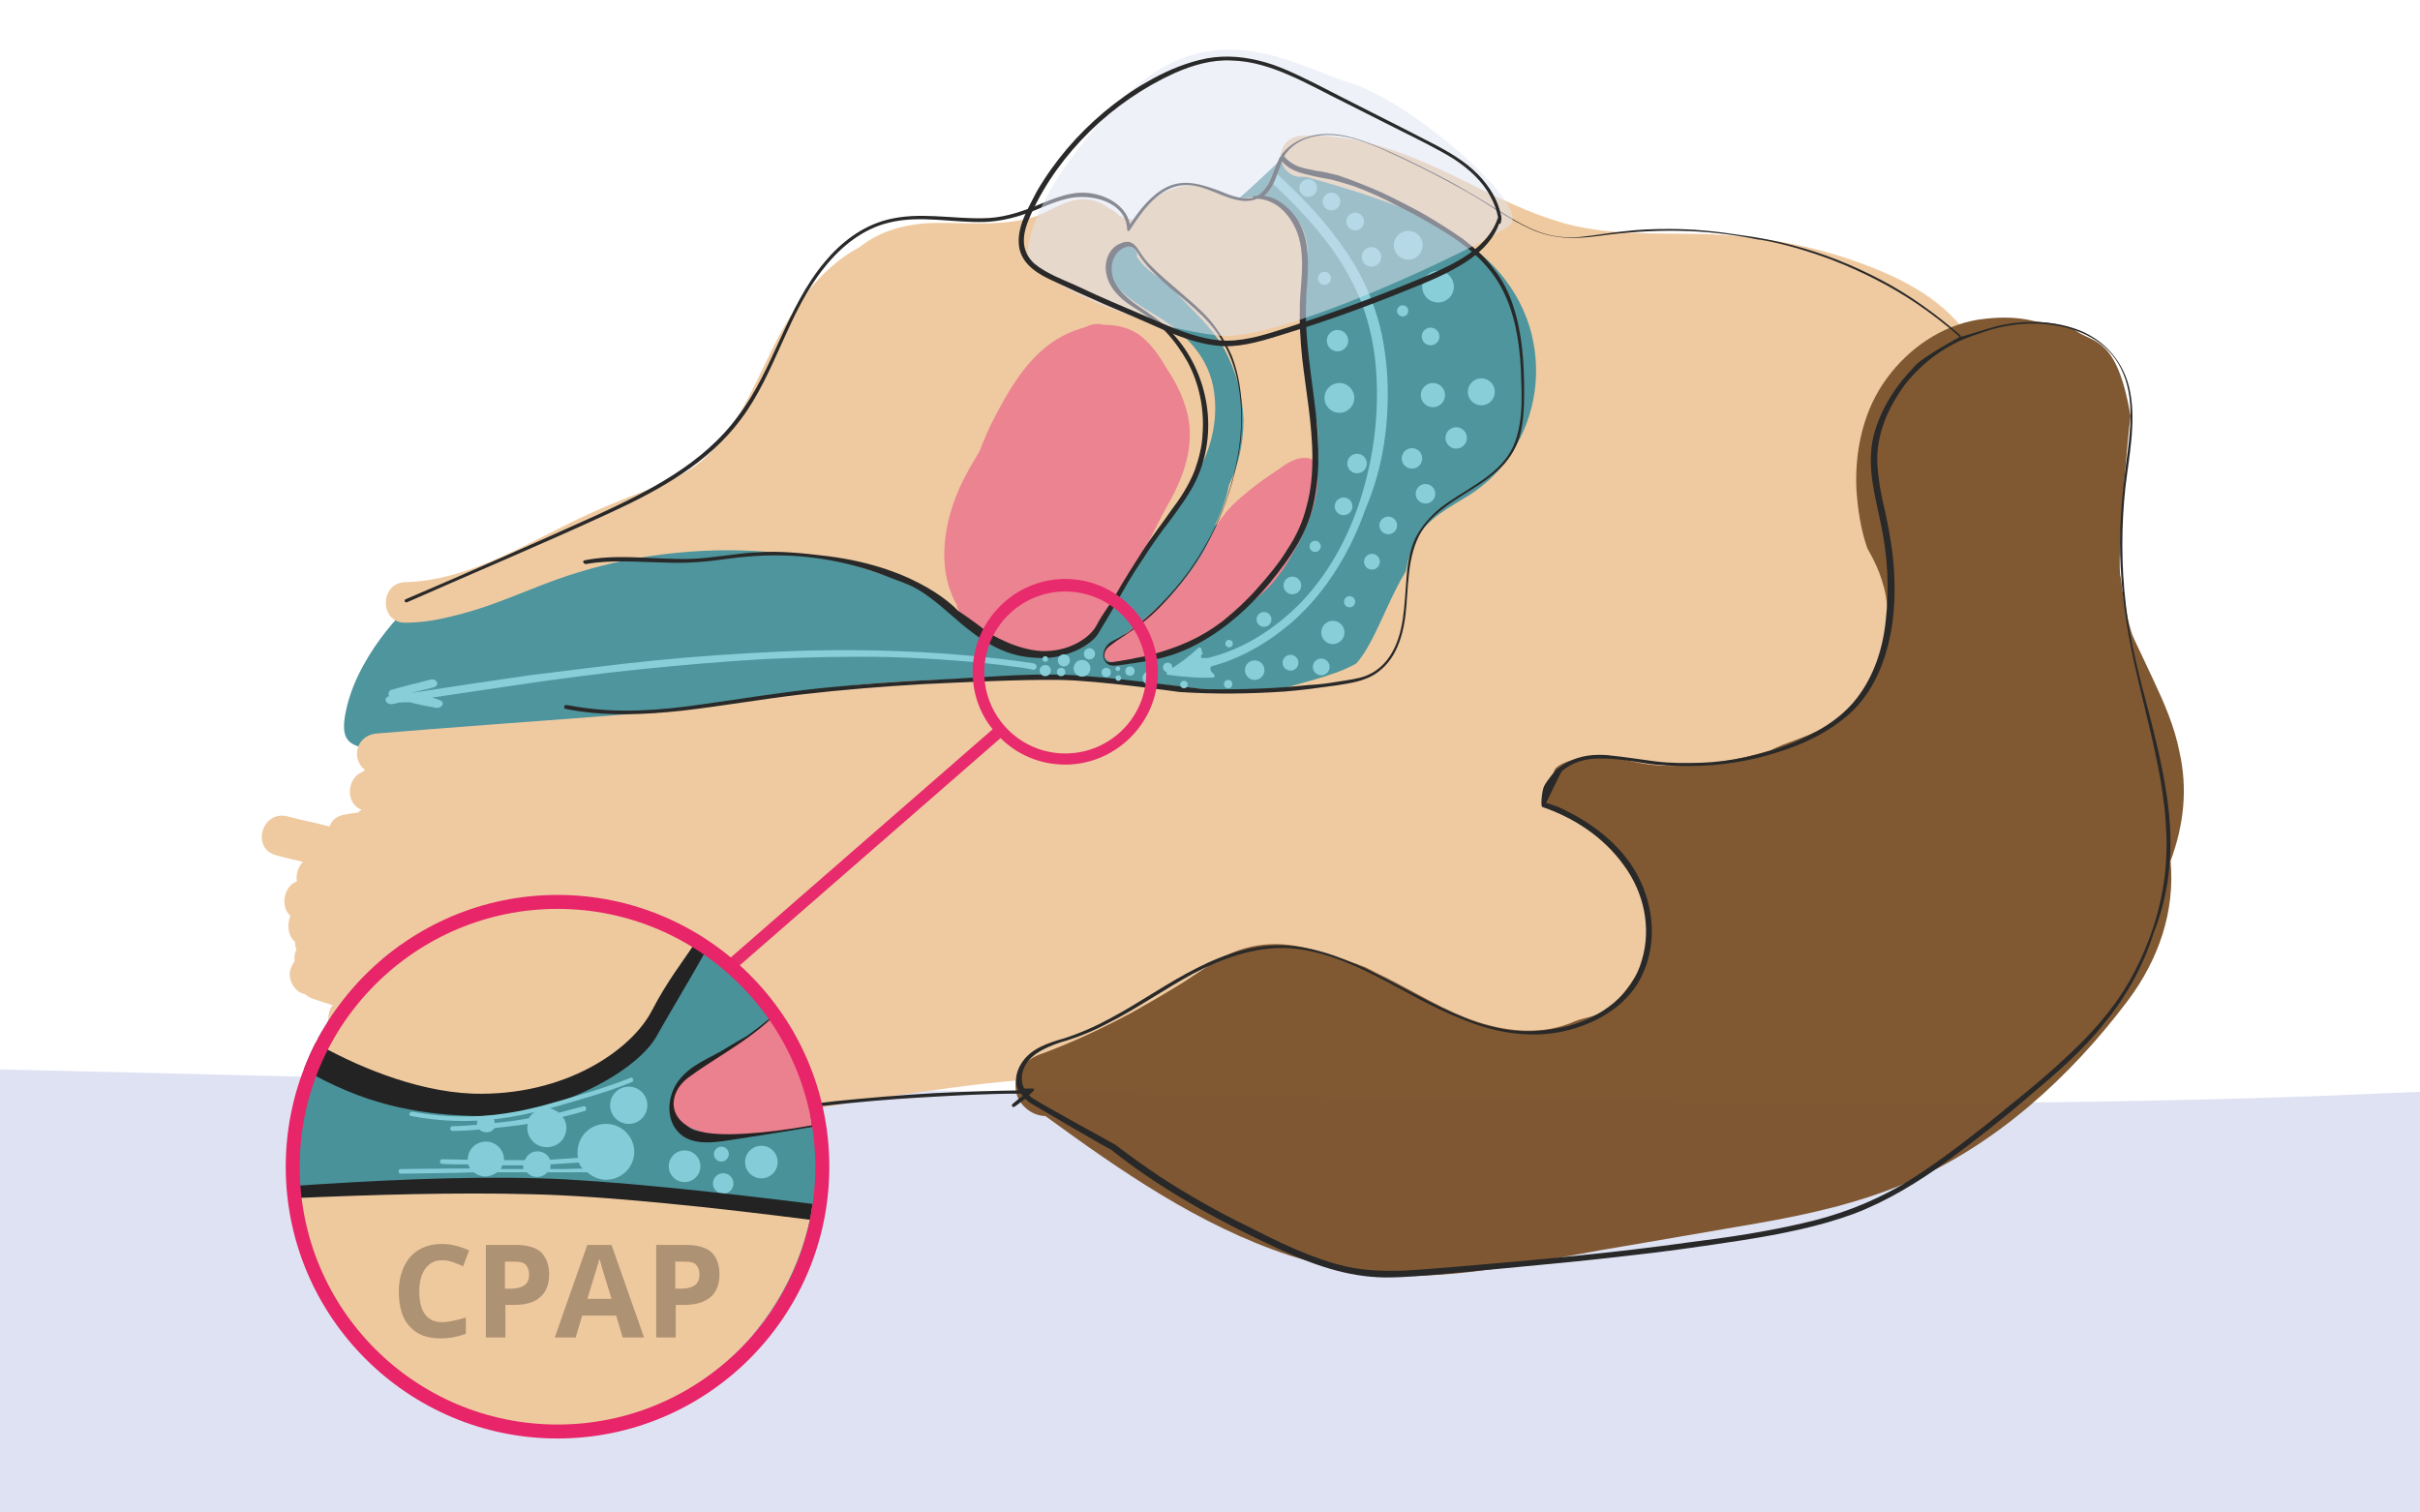 <?xml version="1.0" encoding="utf-8"?>
<!-- Generator: Adobe Illustrator 27.0.1, SVG Export Plug-In . SVG Version: 6.00 Build 0)  -->
<svg version="1.1" id="Ebene_1" xmlns="http://www.w3.org/2000/svg" xmlns:xlink="http://www.w3.org/1999/xlink" x="0px" y="0px"
	 viewBox="0 0 520 325" style="enable-background:new 0 0 520 325;" xml:space="preserve">
<style type="text/css">
	.st0{fill:#DEE2F3;}
	.st1{opacity:0.97;}
	.st2{fill:#4A929A;}
	.st3{fill:#EFC99E;}
	.st4{fill:#EB808E;}
	.st5{fill:#7C542D;}
	.st6{fill:#232323;}
	.st7{fill:#84CDD8;}
	.st8{opacity:0.53;fill:#DEE2F3;enable-background:new    ;}
	.st9{fill:#E72568;}
	.st10{opacity:0.28;}
	.st11{fill:#030304;}
</style>
<path class="st0" d="M520,234.6c-6.2,0.3-12.6,0.5-18.8,0.8c-24.5,0.9-48.9,1.4-73.5,1.6c-48.9,0.3-97.8-0.6-146.6-1.3
	c-49.2-0.8-98.4-1.6-147.6-2.7c-44.5-1-89.2-2.2-133.7-3.2c-4.5,1.8-8.3,4.2-11.4,7c-0.8,0.5-1.4,1-2.1,1.6v103.4H520V234.6
	L520,234.6z"/>
<g class="st1">
	<path class="st2" d="M322.6,49.4c0,0-36.1-26.4-44.4-18c-8.3,8.2-14.9,13.8-14.9,13.8c-31.7,4.4-30.6,12.2-49.6,31
		c-3.1,3.1-8.6,6.8-15.5,10.5v73.7c60.4-5.3,128.3-15.5,145.3-31.6C374.3,100,322.6,49.4,322.6,49.4z"/>
	<path class="st2" d="M213.8,74.8c-19,18.8-122.3,53.9-123.7,53.9c-1.3,0-12.5,10.8-15.5,22.9c-3,12.2,3.8,8,22.6,11.4
		c10,1.8,70.8-0.1,129.8-6.8V60.4C223.4,64.2,219.5,69.1,213.8,74.8z"/>
	<path class="st3" d="M246,118.5c1.8-2.9,4-6.1,5.8-9.1c1.2-1.4,2.3-3,3.5-4.5c4.2-6,6.6-13.2,5.6-20.5c-1-7.7-6.1-12.6-12.3-16.5
		c-3.1-1.9-6.6-3.8-9-6.8c-0.1-0.3-0.3-0.4-0.5-0.6c-0.1-0.3-0.4-0.5-0.4-0.8v-0.1c-0.6-1.4-1-3.1-0.4-4.5c0.3,0,0.5,0.1,0.6,0.1
		c0.5-0.9,1.3-1.6,2.2-2.1c1.3-0.6,3.4,0.1,3.2,1.8c0,0.1,0,0.1,0,0.3c1.2,1.9,3.1,3.4,5.2,4.8c0.6,0.6,1.3,1.2,2.1,1.7
		c3.9,4.4,8.4,8,11.4,13.2c2.6,4.7,4,10,4.2,15.3c0,4.9-1,9.6-3.1,14c-0.6,3.4-2.3,7.3-3,8.6v0.1c1.2-0.4,2.2-0.8,3.4-1.3
		c3.5-1.3,7-2.9,10.5-4.4c2.2-1,5.1-2.2,7.4-3.8c0.3-1.7,0.4-3.2,0.9-4.9c0-3.1,0-6.4-0.6-9.1c-0.9-4.2-2.2-8.2-2.2-12.5
		c-0.1-1.6-0.3-3.1-0.1-4.7c-0.3-0.8-0.3-1.7-0.3-2.7c0.1-4.9,0.8-9.7,0.9-14.5c0.1-4-1.4-8.4-5.2-10.1c-1.6-1.4-3.6-2.2-5.8-2.5
		c-1.6-0.1-3.1,0.3-4.7,0c-1.4-0.3-2.9-1.2-4.3-1.7c-6.6-2.6-13.8,0.8-17.3,6.8c-0.4-0.3-0.9-0.5-1.4-0.5c-0.3,0-0.5-0.1-0.8-0.1
		c-0.3-0.3-0.6-0.5-1-0.6c-0.6-0.6-1.4-1.2-2.3-1.6c-1.6-1.3-3.5-1.9-5.5-1.9c-3.9,0.1-7,2.6-10.5,3.8c-7,2.1-14.2,1.2-21.3,1.3
		c-6,0.1-11.7,1.6-16.2,5.2c-7.3,3.9-12.6,10.6-16.6,17.8c-5.1,9.1-8.4,19.6-16.1,27c-3.9,3.8-8.8,5.8-13.8,7.7
		c-5.5,2.1-10.8,4.3-16,6.9c-11.2,5.5-22.3,12.2-35.1,12.6c-5.6,0.1-5.6,8.8,0,8.7c3.2,0,6.4-0.5,9.3-1.2c3.4-0.8,6.8-1.8,10-3
		c6-2.2,11.8-4.8,17.8-6.6c13.5-4.2,29.2-5.7,43-4.2c6.5,0.8,10.4,0.5,16.6,2.7c6,2.1,11.6,3.6,17,6.9c5.7,3.4,11.3,10.3,17.8,11.6
		c1.6,0.3,6.8,0.6,8.2,0.5c3-0.4,6.8-2.1,8.8-4.5C236.8,133.3,244.2,121.2,246,118.5z"/>
	<path class="st3" d="M422.8,71.9c-6-8.3-15.3-12.7-24.8-16c-10.1-3.5-21-5.3-31.7-5.6c-10.8-0.3-21.6,0.5-32.1-2.9
		c-8.6-2.7-16.4-7.1-24.5-10.9c-9.5-4.4-19.6-7.9-30.1-7.3c-2.3,0.1-4.4,1.8-4.4,4.4c0,2.2,1.9,4.5,4.4,4.4c0.3,0,0.5,0,0.9,0
		c0.1,0,0.3,0.1,0.5,0.1c18.2,5.2,41.4,11.8,47.7,32.2c2.7,9.1,1.4,18.8-3.8,26.9c-2.3,3.8-5.6,6.9-9.2,9.2
		c-4.3,2.7-8.8,4.8-11.4,9.5c-1.2,2.2-1.8,4.4-2.2,6.8c-2.9,4.8-4.9,10.1-7.3,14.7c-1,1.9-2.1,3.8-3.4,5.2c-2.9,1.6-6.1,2.6-9.2,3.5
		c-2.2,0.6-4.5,1.3-6.8,1.9c-3.4,0.3-6.9,0.5-10.3,0.6c-4.3-0.3-8.4-0.6-12.7-1.2c-13.9-1.7-27.7-1.8-41.7-1.6
		c-14,0.3-27.9,1-41.7,3.4c-13.6,2.3-27.1,3.8-40.9,4.8c-15.7,1.2-31.3,2.3-47,3.6c-2.3,0.1-4.4,1.8-4.4,4.4c0,1.3,0.6,2.6,1.7,3.4
		c-0.1,0.1-0.3,0.3-0.4,0.4c-3.4,1.2-4,6.8-0.3,8.2c-0.3,0.1-0.5,0.4-0.8,0.6c-1,0.1-2.2,0.3-3.2,0.5c-1.6,0.4-2.5,1.3-2.9,2.5
		c-3-0.8-6.1-1.4-9.1-2.2c-5.5-1.3-7.8,7-2.3,8.4c1.9,0.5,3.8,1,5.7,1.4c-1,1-1.6,2.7-1.3,4.2c-2.9,1-3.6,5.5-1.4,7.4
		c-0.8,1.9-0.5,4.4,1,5.6c0,0.5,0,1,0.3,1.6c-0.4,0.8-0.5,1.7-0.4,2.6c-0.4,0.4-0.6,1-0.9,1.7c-0.6,2.2,0.8,4.8,3,5.3c0,0,0,0,0.1,0
		c0.5,0.4,1,0.8,1.7,1c1.4,0.5,2.9,1,4.3,1.4c-0.4,0.4-0.6,0.9-0.8,1.6c-0.5,1.8,0.3,3.8,1.8,4.8c-0.1,1.2,0.4,2.5,1.2,3.4
		c-0.8,2.1,0,4.7,2.9,5.6c0.3,0.1,0.6,0.3,0.9,0.3c-0.1,1.8,0.8,3.6,3.1,4.3c1.8,0.5,3.6,1,5.5,1.6c0.9,0.6,1.8,1.3,2.7,1.9
		c0,1.8,1,3.5,3.1,4.2c1.3,0.4,2.7,0.6,4.2,0.8c-0.6,1.6-0.4,3.4,0.5,4.7c-2.1,2.9,0.3,8.2,4.5,6.9c33.4-10.1,67.5-17.7,102.2-22.2
		c5.7-0.8,11.4-1.4,17.1-1.9c0.6,0.3,1.3,0.4,1.9,0.5c3.2,0.4,6.9-0.9,10.3-1.7h0.1c0.5,0,1-0.1,1.4-0.4c15.1-2.7,30.5-2.1,45.7-1.2
		c28.4,1.7,58.8,4.3,84.8-9.9c23.2-12.6,38.2-36.2,50.8-58.7c1.8-3.4,3.5-6.9,3.8-10.8c0.1-3.8-1.2-7.4-2.2-11
		c-2.3-7.5-4.7-15.1-7-22.7c-1.9-6.2-4.2-12.7-4.2-19.5c0-6.1,2.5-11,7.4-14.5c2.6-1.8,5.5-3.2,8.2-4.8
		C423.2,76.8,424.3,73.7,422.8,71.9z"/>
	<path class="st4" d="M255.1,88.7c-0.8-3.2-2.3-6.4-4.2-9.2c-1.8-3-3.8-6.2-6.8-8c-2.2-1.3-4.5-1.7-6.9-1.7c-1.3-0.4-2.9-0.1-4,0.5
		c-2.9,0.8-5.7,2.1-8,3.9c-5.2,4-8.6,9.9-11.6,15.7c-1.2,2.2-2.2,4.7-3.1,7c-0.9,1.6-1.9,3.1-2.7,4.7c-4.7,8.4-7.1,19.9-2.2,28.4
		c0,1.6,3.5,6,6.1,7.8c5.2,3.4,19,4.7,23.4-1.3c1.9-2.6,8-13.6,9.7-16.4c3.1-5.5,3.8-7.5,6.9-13C254.8,101.3,256.7,95,255.1,88.7z"
		/>
	<path class="st4" d="M283,100.6c-0.1-0.9-0.6-1.9-1.6-2.1c-2.7-0.5-4.7,0.9-6.9,2.5c-2.1,1.4-4.3,2.9-6.2,4.5
		c-2.1,1.7-4.2,3.5-5.8,5.8c-1.6,2.1-2.5,4.7-3.8,7c-1.9,3.5-4.8,7-7.5,10.1c-4.2,3.5-6.2,5.6-10.6,8.6c-0.6,0.4-2.1,1.4-2.1,1.4
		c-0.1,0.1-0.3,0.3-0.4,0.4c-1.2,0.9-1.4,2.9,0.8,3.5c2.2,0.6,10.4-0.4,15.5-2.7c5.2-2.5,9.7-6.1,14.2-9.9c2.2-1.8,4.4-3.6,6.1-6
		c1.7-2.1,2.9-4.5,4.3-6.9C281.5,111.8,283.7,106.3,283,100.6z"/>
	<g>
		<path class="st5" d="M468.3,161.5c-1-5.2-3.2-10.3-5.5-15.2c-1-2.2-2.1-4.4-3.1-6.6c-0.5-1-0.9-1.9-1.4-3
			c-0.3-0.6-1.8-5.5-2.6-12.6c-1-2.6,1.6-31.4,2.1-34.7c-2.9-17.1-7.9-15.6-11.7-18.3c-2.2-1.6-8.6-1.9-9-2.1c-4-1-8-0.9-12.1-0.3
			c-7.8,1.3-14.8,6.1-19.5,12.5c-5.1,6.8-7,15.7-6.6,24c0.3,4.3,0.9,8.4,2.3,12.5c0.5,1.3,8.6,12.6,1.6,26.4
			c-7,13.8-15.5,13.6-22.3,17.1c-5.1,1.6-10.3,2.6-15.1,3c-8.7,0.8-11.6,0.3-19.7-1.8c-1.9-0.5-11.2,0.8-11.8,3.4
			c-0.8,3.6-2.7,6.6-2.1,7.3c3.5,1.2,10.5,5.5,13,7.1c2.3,1.7,14.7,15.8,7.9,27.5c-6.8,11.8-10.4,10.1-14.4,11.8
			c-6.6,2.9-14,2.3-20.8,0.1c-7-2.3-13.4-6.4-20-9.7c-1.4-0.6-2.7-1.4-4.2-2.1c-3.1-1.2-6.4-2.2-9.5-3.2c-7.4-2.5-14.7-2.5-21.6,1.4
			c-3.2,1.8-6.4,4.2-9.6,6.1c-3.1,1.9-6.4,3.8-9.6,5.6c-6.6,3.5-13,6.5-19.9,9c-3.2,1.3-5.6,4.4-4.7,8.2c0.6,2.6,3.4,4.9,6.2,4.9
			c16.2,11.8,33,23.5,52.3,29.9c9.9,3.2,20.5,4.8,30.9,4.3c12.1-0.6,23.9-3.2,35.8-5.3c11.3-1.9,22.6-3.9,33.8-5.8
			c10.9-1.9,21.8-4.3,32.2-8.7c19.1-8,35.4-22.9,47.7-39.3c6.5-8.7,10.1-19,9.1-29.9C469.3,177.2,470.1,169.4,468.3,161.5z"/>
		<path class="st6" d="M466.3,177.7c-0.5-8-2.3-15.8-4.3-23.6c-2.1-8-4.3-16-5.2-24.1c-1-8.4-1-16.9-0.1-25.3
			c0.8-6.8,2.3-13.9,1-20.6c-1.2-6.1-5.2-10.8-10.8-13.1c-5.6-2.2-12.1-2.3-17.9-0.9c-1.9,0.5-7.1,2.2-7.9,2.3c0,0-7.5,4-9.5,6.1
			c-4.2,4.3-7.5,9.3-9,15.1c-1.6,6.5,0.3,12.9,1.6,19.2c1.4,6.8,1.8,13.6,1,20.5c-0.6,6-2.5,11.9-6.2,16.7c-3.6,4.7-9,7.7-14.5,9.9
			c-6.1,2.3-12.6,3.8-19.1,4c-3.2,0.1-6.5,0.1-9.7-0.3c-3.2-0.4-6.8-1-10-1.3c-3-0.3-6,0-8.7,1.4c-0.8,0.4-1.4,0.8-2.2,1.4
			c0-0.4-2.6,2.9-3,3.8c-0.5,1-0.8,4.4-0.4,4.5c6.8,2.3,13.2,6.5,17.5,12.5c4.3,5.8,6,13.4,3.9,20.4c-2.1,7.5-8.7,12.3-16,14.2
			c-4.2,1-8.4,1.4-12.7,0.8c-3.2-0.5-6.6-1.4-9.6-2.7c-6.5-2.6-12.5-6.2-18.7-9.3c-6-3-12.2-5.6-19-6.1c-6.9-0.5-13.5,1.7-19.6,4.8
			c-6.4,3.2-12.2,7.4-18.6,10.8c-3.1,1.7-6.5,3.2-9.9,4.3c-3.5,1-7.3,2.2-9.3,5.5c-0.8,1.3-1.3,3-1,4.5c0.1,0.4,0.3,0.9,0.4,1.2
			c-6.1,0.1-12.1,0.3-18.2,0.6c-7,0.4-14,1-21,1.7c-6.9,0.8-13.8,1.7-20.6,2.7s-13.9,2.3-20.8,3.8c-6.9,1.4-13.6,3-20.4,4.8
			c-0.9,0.3-1.7,0.4-2.6,0.6c-0.5,0.1-0.3,0.9,0.3,0.8c6.8-1.8,13.5-3.4,20.4-4.9c6.8-1.4,13.6-2.7,20.5-3.9
			c6.9-1.2,13.9-2.1,20.9-2.9c6.9-0.8,13.9-1.4,20.9-1.8c7-0.4,14-0.8,20.9-0.8c0.1,0,0.1,0,0.3,0c0.1,0.3,0.3,0.4,0.4,0.5
			c-0.8,0.5-1.4,1-2.2,1.7c-0.4,0.3,0,0.9,0.4,0.6c0.8-0.5,1.6-1.2,2.3-1.7c0.3,0.3,0.5,0.5,0.9,0.8c0.8,0.5,17.7,10.4,17.5,10.1
			c4.9,3.9,10,7.4,15.3,10.5c6.6,4,13.6,7.5,20.6,10.8c7.4,3.4,14.8,6.1,23,6.2c4.3,0,8.7-0.4,13-0.8c4.3-0.4,8.7-0.8,13-1.2
			c8.6-0.8,17.1-1.6,25.6-2.6c8.4-0.9,16.7-2.1,25.2-3.4c8.2-1.3,16.4-2.9,24-5.7c7.1-2.7,13.8-6.8,20-11.3
			c6.1-4.5,12.1-9.2,17.9-14.2c5.7-4.8,11.4-9.7,16-15.6c4.7-5.7,8.3-12.3,10.5-19.3C465.8,192.8,466.7,185.3,466.3,177.7z
			 M464.8,190.6c-1.2,7.3-3.8,14.2-7.4,20.5c-3.6,6.2-8.6,11.7-13.9,16.5c-5.2,4.9-10.9,9.3-16.5,13.9c-6,4.7-11.8,9.2-18.3,13.1
			c-6.8,3.9-13.9,6.6-21.6,8.3c-7.8,1.8-15.8,3-23.8,4c-16.4,2.3-32.8,3.8-49.3,5.2c-8.2,0.6-16.5,1.8-24.5,0.1
			c-7.5-1.7-14.5-5.2-21.4-8.7c-6.6-3.2-13.1-6.9-19.2-10.9c-3.1-2.1-6.2-4.3-9.2-6.6c-0.4-0.3-16.9-9.2-18.2-10.3
			c-0.1-0.1-0.3-0.3-0.4-0.4c0.3-0.3,0.6-0.5,0.9-0.8c0.3-0.3,0.3-0.6-0.1-0.6c-0.6,0-1.3,0-1.8,0c-0.5-0.9-0.6-1.8-0.5-2.9
			c0.6-4,4.7-5.8,8.2-7c3.5-1,6.8-2.3,10-4c6.4-3.2,12.3-7.4,18.6-10.8c6.1-3.2,12.9-5.7,19.9-5.5c6.8,0.3,13.2,2.9,19.3,6
			c6.1,3.1,12.1,6.8,18.6,9.3c7,2.9,14.4,4.2,21.8,2.6c7.1-1.6,14.2-5.7,17.1-12.6c2.9-6.5,2.2-14-0.9-20.3
			c-3.2-6.4-9.1-11.2-15.3-14.3c-1.4-0.8-3-1.4-4.7-1.9c0.1,0,3.1-6.5,3.5-6.9c2.2-1.8,4.9-2.6,7.8-2.6c3.4-0.1,6.8,0.5,10,1
			c3.1,0.5,6.4,0.6,9.5,0.6c6.5,0,12.9-1,19.1-3c5.5-1.7,10.9-4.3,15.3-8.2c4.3-3.9,6.9-9.2,8.3-14.8c1.6-6.2,1.7-12.9,1-19.3
			c-0.4-3.2-1-6.5-1.7-9.7c-0.8-3.2-1.4-6.5-1.6-9.9c-0.3-6.2,2.2-11.9,5.8-16.9c2.6-3.4,6.9-7.4,12.7-9.9c1.9-0.8,6-2.1,6-2.1
			c4.3-1.2,8.7-1.6,12.9-1c6.1,0.8,12.1,3.6,14.9,9.3c3.1,6.1,2.1,13.5,1.2,20.1c-1,7.7-1.7,15.2-1.2,22.9c0.4,7.8,1.7,15.5,3.5,23
			C462.6,160.1,467.4,175.1,464.8,190.6z"/>
	</g>
	<path class="st7" d="M298.1,81c-0.3-4.8-1-9.6-2.6-14.3C294,62.2,292,58,289.2,54c-4.3-6.4-9.6-11.9-15.3-17.1c0,0.4,0,0.9-0.3,1.3
		c-0.1,0.3-0.4,0.5-0.6,0.8c4.5,4.2,8.8,8.6,12.5,13.5c2.6,3.5,4.9,7.4,6.6,11.4c1.8,4.4,2.9,9,3.4,13.6c1,9.3,0,19-2.6,27.9
		c-2.5,8.7-6.8,17.1-13.1,23.8c-5.6,5.8-12.5,10.3-20.3,12.2c-0.1,0-0.3,0-0.4,0c-0.3,0-0.6,0-0.9,0h-0.1l0,0l0,0l0,0l0,0v-0.1
		c0,0,0,0,0-0.1s0-0.1,0-0.3c0,0,0,0,0-0.1l0,0l0,0v-0.1l0,0l0,0l0,0l0,0c0,0,0,0,0.1,0c0.3-0.1,0.3-0.4,0.1-0.6c0,0,0,0-0.1-0.1
		c0-0.1,0.1-0.3,0-0.3c0.1-0.4-0.4-0.8-0.8-0.4c-1.9,1.8-4.2,3.5-6.4,4.8c-0.1,0.1-0.1,0.1-0.3,0.3c-0.1,0.3-0.1,0.5,0.3,0.6
		c0.3,0.1,0.5,0.1,0.8,0.1c2.9,0.4,6,0.6,8.8,0.5c0.5,0,0.5-0.6,0.1-0.9c-0.5-0.3-0.8-0.9-0.5-1.4c0,0,0,0,0-0.1
		c6.9-1.8,13.1-5.6,18.3-10.3c6.9-6.4,11.8-14.7,14.9-23.5C297.2,100.6,298.6,90.7,298.1,81z"/>
	<path class="st6" d="M421.2,72c-5.2-4.5-10.8-8.6-16.9-11.8s-12.5-5.8-19.1-7.5c-3.8-1-7.5-1.7-11.3-2.2
		c-5.1-0.8-10.1-1.3-15.2-1.3c-3.2,0-6.5,0.1-9.7,0.5c-3.1,0.3-6.2,0.9-9.3,1.2c-3,0.3-6,0-8.8-1c-2.5-0.9-4.9-2.2-7.1-3.6
		c-4.8-3-9.6-6-14.7-8.6c-4.8-2.5-9.7-4.9-14.8-6.9c-4.4-1.7-9.2-2.9-13.8-1.2c-1.8,0.6-3.5,1.7-4.7,3.1c-0.3,0.3-0.5,0.6-0.6,0.9
		c-0.1,0-0.3,0.3-0.3,0.4c-0.6,1.2-1,2.5-1.6,3.9c-0.6,1.7-1.6,3.2-3.1,4.2c-0.3,0-0.4,0-0.6,0c-0.3,0-0.4,0.1-0.4,0.4
		c-0.3,0.1-0.6,0.1-1,0.1c-2.1,0.1-4.3-0.8-6.2-1.6c-3.8-1.4-7.5-2.6-11.3-0.8c-3.4,1.7-5.8,4.9-7.9,8c-0.9-4.5-6.1-6.9-10.5-6.8
		c-3.5,0.1-6.9,1.7-10.1,3c-3.6,1.4-7.1,2.5-11.2,2.5c-6.8,0.1-13.6-1.4-20.3,0.3c-5.5,1.4-10,4.9-13.5,9.1
		c-8.3,9.9-10.9,23-18.6,33.1c-7.5,10.3-19.3,16.2-30.6,21.4c-13.5,6.1-27.1,12.1-40.9,18c-0.4,0.3,0,0.8,0.4,0.6
		c14.5-6.4,29.3-12.6,43.8-19.3c10.4-4.8,20.9-10.6,27.9-20c7.5-10,10.1-23,18-32.7c3.6-4.5,8.3-8.3,14-9.6
		c6.6-1.6,13.5,0.1,20.3-0.1c3.1-0.1,6.1-0.8,9-1.8c2.9-1,5.7-2.5,8.8-3.2c4.8-1.2,12.6,0.4,12.9,6.6c0,0.4,0.5,0.5,0.6,0.1
		c2.6-4,6.2-9.2,11.4-9.6c4.7-0.4,8.6,3.1,13.2,3.4c1,0,1.9-0.1,2.7-0.5c2.5,0.1,4.8,1.4,6.4,3.4c2.1,2.5,3,5.5,3.2,8.6
		c0.3,3.6-0.3,7.3-0.4,10.9c-0.1,3.8,0.1,7.5,0.5,11.3c0.8,7.1,2.2,14.3,2.2,21.6c0,3.4-0.3,6.9-1.2,10.1c-0.8,3.4-2.2,6.5-4.2,9.5
		c-1.8,3-4.2,5.8-6.5,8.4c-2.2,2.5-4.7,4.8-7.3,6.9c-5.1,3.9-9.7,5.7-15.8,7.4c-1.6,0.4-2.3,0.4-3.9,0.8c-0.8,0.1-1.6,0.3-2.3,0.4
		c-0.8,0.1-1.6,0.3-2.3,0.3c-1.7-0.1-1.4-2.2-0.5-3.1c0.5-0.5,1.2-0.9,1.8-1.4c0.6-0.4,1.2-0.8,1.8-1.2c4.9-3.2,7.5-5.7,11.2-10.1
		c3.8-4.5,6.8-9.5,9.1-14.8c2.3-5.3,3.9-11,4.7-16.9c0.6-6.1,0.3-12.6-1.9-18.3c-1.2-2.7-2.7-5.3-4.7-7.7c-1.9-2.2-4.3-4.2-6.5-6.1
		c-2.2-1.9-4.5-3.8-6.6-6c-1-1-1.8-2.3-2.6-3.5c-0.4-0.5-0.9-1-1.6-1.2c-0.6-0.1-1.3,0-1.9,0.3c-2.5,0.9-3.6,3.9-3.1,6.4
		c0.5,3.1,3,5.5,5.5,7.1c1.4,0.9,2.9,1.8,4.3,2.9c1,0.8,2.1,1.7,3,2.6c1.8,1.9,3.4,4.2,4.7,6.5c2.5,4.7,3.6,10.1,3.2,15.5
		c-0.1,2.6-0.8,5.3-1.7,7.8c-1.2,3.1-3.1,6-5.1,8.7c-2.1,2.9-4.2,5.7-6.1,8.6c-1.9,3-3.9,6.1-5.6,9.1c-1.7,3-2.7,3.9-4.3,6.9
		c-1.3,2.5-5.7,5.7-11.8,5.5c-5.5-0.3-11-3.6-12.2-4.5c-2.3-1.9-5.8-4.2-5.8-4.2s-8-9.2-28-11.7c-5.1-0.6-10.1-1.2-15.2-0.8
		c-2.9,0.1-5.7,0.6-8.6,0.9c-2.9,0.4-5.8,0.6-8.8,0.5c-6.5-0.1-13.1-1-19.6,0.3c-0.5,0.1-0.3,0.8,0.3,0.8c5.7-1,11.7-0.4,17.4-0.3
		c3,0.1,5.8,0,8.8-0.3c2.9-0.3,5.7-0.8,8.6-1c10-0.9,20.3,0.5,29.7,4.2c5.3,2.1,6.6,1.8,14.5,8.8c7.9,7,12.7,8.7,19,8.8
		c5.1,0.1,10.6-2.7,12.1-5.3c0.8-1.3,2.9-4.8,3.8-6.4c1.7-3.1,3.6-6.4,5.6-9.3c1.9-3,4-6,6.2-8.8c2.1-2.9,4.2-5.7,5.6-8.8
		c2.2-4.9,2.9-10.4,2.1-15.7c-0.8-5.3-3-10.4-6.5-14.5c-1.8-2.2-4-4-6.4-5.6c-2.7-1.8-5.8-3.8-7.1-6.9c-0.5-1.3-0.6-2.9-0.1-4.3
		c0.5-1.2,1.4-2.3,2.7-2.7c0.9-0.3,1.6,0,2.1,0.6c0.4,0.5,0.8,1.2,1.2,1.8c0.9,1.2,1.8,2.3,3,3.4c4.3,4.3,9.6,7.5,13.2,12.5
		c3.8,5.2,5.2,11.6,5.3,17.8c0.1,6.1-1.2,12.2-3.1,17.9c-1.9,5.6-4.8,10.9-8.2,15.7c-3.5,4.8-7.7,9.1-12.5,12.7
		c-1.2,0.9-0.8,0.5-2.1,1.3c-1.2,0.8-2.5,1-3.2,2.3c-0.6,0.9-0.8,2.3,0,3.2c0.9,1.2,2.7,0.6,4,0.5c6.4-0.9,10.6-1.6,16.2-4.7
		c5.8-3.2,10.8-7.7,15.1-12.9c2.2-2.7,4.4-5.6,6.1-8.6c1.7-3,2.9-6.2,3.5-9.6c1.3-6.9,0.8-14-0.1-21c-0.5-3.8-1-7.5-1.4-11.4
		c-0.4-3.8-0.5-7.5-0.3-11.3c0.3-3.6,0.6-7.4,0-11c-0.5-2.9-1.8-5.6-3.9-7.5c-1.4-1.4-3.2-2.5-5.2-2.7c1.4-1.2,2.3-3,3-5.1
		c0.3-0.8,0.6-1.6,0.9-2.3c1.4,1.8,3.9,2.5,6.1,3c1.6,0.4,3,0.6,4.5,0.9c1.6,0.4,3.2,0.9,4.8,1.4c3.2,1.2,6.4,2.6,9.5,4.3
		c2.9,1.4,5.8,3,8.6,4.7c5.3,3.1,10.4,7,13.5,12.6c3,5.5,4,11.8,4.3,17.9c0.1,3.1,0.3,6.4,0,9.5c-0.3,3.2-1,6.4-2.9,9.1
		c-3.5,4.9-9.5,7.3-14.2,10.9c-2.3,1.8-4.4,4.2-5.7,6.9c-1.2,2.7-1.6,5.7-1.8,8.6c-0.5,5.6-0.4,11.6-3.5,16.4
		c-1.6,2.5-4,4.2-6.8,4.8c-1.7,0.4-3.5,0.6-5.2,0.9c-1.8,0.3-3.6,0.5-5.5,0.6c-7.3,0.8-14.7,1-22.1,0.9c-1.4,0-21.8-2.9-30.5-3.1
		c-8.7-0.3-17.7,0.6-26.4,1c-8.7,0.4-17.4,1-26.1,1.9c-8.6,0.9-17,2.3-25.6,3.5c-8.4,1.2-17.1,1.9-25.7,0.6c-1-0.1-2.1-0.4-3.1-0.5
		c-0.5-0.1-0.6,0.6-0.3,0.8c8.3,1.7,17,1.3,25.3,0.4c8.6-1,17.1-2.5,25.7-3.5c8.7-1,17.4-1.7,26.1-2.2c8.7-0.4,20.3-1,29-0.9
		c8.7,0.1,25.7,2.6,26,2.6c7.5,0.5,15.1,0.4,22.5-0.1c3.8-0.3,7.4-0.8,11-1.3c3.1-0.5,6.5-0.9,9.1-2.9c4.4-3.2,5.7-9,6.1-14.2
		c0.5-6.2,0.4-13.1,4.7-18c4.2-4.7,10.3-6.9,14.8-11c2.2-1.9,3.9-4.4,4.8-7.3c0.9-3.1,1-6.5,1-9.7c0-6.2-0.4-12.5-2.3-18.3
		c-0.9-2.9-2.3-5.7-4.3-8.2c-1.8-2.5-4.2-4.5-6.6-6.4c-2.6-1.8-5.3-3.5-8-5.1c-3-1.7-6-3.2-9.1-4.7c-3.1-1.4-6.4-2.7-9.6-3.8
		c-1.6-0.4-3.1-0.8-4.8-1c-1.3-0.3-2.7-0.5-4-1c-1.2-0.5-2.1-1.2-2.9-2.1c0.6-1,1.4-1.9,2.6-2.7c1.9-1.3,4.3-1.8,6.5-1.9
		c5.6-0.1,11,2.6,16,4.9c4.9,2.3,9.7,4.8,14.5,7.5c4.5,2.6,8.8,5.8,13.6,7.9c4.7,2.1,9.3,2.1,14.4,1.4c11.6-1.6,23-1.6,34.4,0.8
		c0.1,0,0.1,0,0.3,0c5.3,0.9,10.5,2.5,15.6,4.4c6.4,2.5,12.5,5.6,18,9.3c3.1,2.1,6.2,4.5,9.1,7C421,72.9,421.5,72.4,421.2,72z"/>
	<path class="st7" d="M221.9,142.5c-8.8-1.3-17.8-2.1-26.9-2.5c-9-0.4-18-0.4-27,0c-9.1,0.4-18,1-27.1,1.9c-9.1,0.9-18,2.1-27.1,3.2
		c-8.4,1.2-17,2.5-25.4,3.8c1.6-0.4,3.2-0.8,4.8-1.2c1.3-0.4,0.8-1.9-0.6-1.7c-2.9,0.8-5.7,1.4-8.4,2.2c-0.6,0.1-1,1-0.5,1.4
		c0,0,0,0-0.1,0c-1.3,0.3-0.8,1.8,0.6,1.7c0.4-0.1,0.9-0.1,1.3-0.3c0.9-0.1,1.7-0.1,2.6-0.1c1.8,0.5,3.8,0.9,5.7,1.2
		c1.2,0.1,1.9-1.2,0.8-1.6c-0.6-0.3-1.2-0.4-1.8-0.6c6.1-0.9,12.1-1.8,18.2-2.7c8.8-1.3,17.8-2.5,26.7-3.4c9-0.9,17.9-1.7,27-2.2
		c9-0.4,17.8-0.6,26.9-0.4c9,0.3,17.9,0.9,26.7,2.1c1,0.1,2.2,0.3,3.2,0.5C222.8,144.4,223.3,142.7,221.9,142.5z"/>
	<circle class="st7" cx="237.7" cy="144.5" r="1"/>
	<circle class="st7" cx="242.8" cy="144.2" r="1"/>
	<circle class="st7" cx="240.3" cy="145.7" r="0.6"/>
	<circle class="st7" cx="228.6" cy="141.9" r="1.3"/>
	<circle class="st7" cx="224.6" cy="144.1" r="1.2"/>
	<circle class="st7" cx="224.6" cy="141.6" r="0.6"/>
	<circle class="st7" cx="232.5" cy="143.6" r="1.8"/>
	<circle class="st7" cx="234.1" cy="140.5" r="1.2"/>
	<circle class="st7" cx="228" cy="144.4" r="0.9"/>
	<circle class="st7" cx="240.2" cy="143.7" r="0.5"/>
	<circle class="st7" cx="246.9" cy="145.7" r="1.4"/>
	<circle class="st7" cx="269.6" cy="144" r="2.1"/>
	<circle class="st7" cx="271.6" cy="133.1" r="1.6"/>
	<circle class="st7" cx="282.6" cy="117.4" r="1.2"/>
	<circle class="st7" cx="281.1" cy="40.4" r="1.9"/>
	<circle class="st7" cx="291.2" cy="47.6" r="1.9"/>
	<circle class="st7" cx="286.1" cy="43.3" r="1.9"/>
	<circle class="st7" cx="284.6" cy="59.8" r="1.4"/>
	<circle class="st7" cx="303.4" cy="98.5" r="2.2"/>
	<circle class="st7" cx="294.8" cy="120.7" r="1.7"/>
	<circle class="st7" cx="286.4" cy="135.9" r="2.5"/>
	<circle class="st7" cx="277.3" cy="142.4" r="1.7"/>
	<circle class="st7" cx="264.1" cy="138.3" r="0.8"/>
	<circle class="st7" cx="277.7" cy="125.8" r="1.9"/>
	<circle class="st7" cx="290" cy="129.3" r="1.2"/>
	<circle class="st7" cx="283.9" cy="143.3" r="1.8"/>
	<circle class="st7" cx="263.9" cy="147" r="0.9"/>
	<circle class="st7" cx="250.9" cy="143.4" r="1"/>
	<circle class="st7" cx="254.4" cy="147.1" r="0.8"/>
	<circle class="st7" cx="287.4" cy="73.2" r="2.3"/>
	<circle class="st7" cx="302.6" cy="52.7" r="3.1"/>
	<circle class="st7" cx="294.7" cy="55.2" r="2.1"/>
	<circle class="st7" cx="309" cy="61.6" r="3.4"/>
	<circle class="st7" cx="307.4" cy="72.3" r="1.9"/>
	<circle class="st7" cx="318.3" cy="84.2" r="2.9"/>
	<circle class="st7" cx="307.9" cy="84.9" r="2.6"/>
	<circle class="st7" cx="306.3" cy="106.1" r="2.1"/>
	<circle class="st7" cx="287.8" cy="85.5" r="3.2"/>
	<circle class="st7" cx="291.6" cy="99.6" r="2.1"/>
	<circle class="st7" cx="312.9" cy="94.1" r="2.3"/>
	<circle class="st7" cx="301.4" cy="66.8" r="1.2"/>
	<circle class="st7" cx="298.3" cy="112.9" r="1.9"/>
	<circle class="st7" cx="288.7" cy="108.8" r="1.9"/>
	<g>
		<path class="st8" d="M220.8,55c5.7,8.7,27.7,15.5,40.8,17.1c13.1,1.7,57.3-19.6,62.7-23.6c5.5-4-21.6-27-34-30.6
			c-12.5-3.8-30.4-16.5-50.5,4.7S220.8,55,220.8,55z"/>
		<path class="st6" d="M322.6,46.7v-0.1c0-0.1,0-0.4-0.1-0.4c-0.6-3.2-2.5-6.2-4.8-8.6c-2.9-3-6.6-5.1-10.3-7
			c-8.3-4.3-16.6-8.4-24.9-12.7c-3.9-1.9-7.8-3.9-12.1-4.9c-4.2-1-8.4-1.2-12.7-0.1c-4,1-7.8,2.7-11.4,4.8c-3.2,1.8-6.2,4-9.1,6.4
			c-5.7,4.8-10.6,10.5-14.4,17c-0.9,1.7-1.8,3.4-2.6,5.2c-0.8,1.8-1.4,3.9-1.3,5.8c0.1,3.9,3.1,6.2,6.4,7.8c4,1.9,8.2,3.8,12.3,5.6
			c4.3,1.8,8.4,3.6,12.7,5.5c4,1.7,8.3,3.2,12.7,3.4c4.5,0.1,9-1.4,13.2-2.7c8.8-2.7,17.4-5.8,26-9.3c3.5-1.4,7.3-2.9,10.6-4.8
			c2.9-1.6,5.7-3.6,7.7-6.4c0.6-0.9,1.2-1.9,1.6-3.1c0.3,0,0.4-0.1,0.4-0.4C322.7,47.1,322.6,46.8,322.6,46.7z M307.7,58.8
			c-8.2,3.5-16.4,6.6-24.8,9.5c-4.3,1.4-8.4,2.9-12.7,4c-2.1,0.5-4.3,0.9-6.5,0.9s-4.4-0.4-6.5-1c-4.3-1.2-8.3-3.1-12.3-4.8
			c-4.2-1.8-8.3-3.5-12.5-5.5c-1.9-0.9-3.9-1.7-5.8-2.6c-1.6-0.8-3.1-1.6-4.4-2.7c-1.4-1.3-2.2-3-2.2-4.9c0-2.1,0.8-4,1.6-5.8
			c3-6.6,7.4-12.6,12.6-17.7c5.3-5.2,11.6-9.5,18.2-12.5c3.9-1.7,7.9-2.9,12.2-2.7c4.3,0.1,8.4,1.4,12.3,3.1c4,1.7,7.9,3.9,11.8,5.8
			l12.3,6.2c3.8,1.9,7.7,3.8,11.3,6c3.2,2.1,6.2,4.7,8,8.2c0.8,1.4,1.3,2.9,1.6,4.4C319.9,53,313.3,56.3,307.7,58.8z"/>
	</g>
	<path class="st9" d="M228.9,124.4c-10.9,0-19.9,9-19.9,20c0,4.7,1.6,9,4.3,12.3l-57.5,50.1l1.7,1.9l57.5-50.1
		c3.5,3.5,8.4,5.7,13.9,5.7c10.9,0,19.9-9,19.9-19.9S239.9,124.4,228.9,124.4z M228.9,161.9c-9.6,0-17.4-7.8-17.4-17.4
		c0-9.6,7.8-17.4,17.4-17.4s17.4,7.8,17.4,17.4C246.4,154,238.6,161.9,228.9,161.9z"/>
</g>
<g>
	<path class="st2" d="M118.5,193.2c-2.2,0-4.4,0.1-6.5,0.4l0,0l0,0c-6.1,0.6-12.1,2.3-17.4,4.9h-0.1c-0.6,0.3-1.3,0.6-2.1,1
		c-0.1,0-0.3,0.1-0.4,0.1c-0.6,0.4-1.3,0.6-1.8,1c-0.1,0.1-0.3,0.1-0.4,0.3c-0.5,0.4-1.2,0.6-1.7,1c-0.1,0.1-0.4,0.3-0.5,0.3
		c-0.5,0.4-1,0.8-1.7,1c-0.1,0.1-0.4,0.3-0.5,0.4c-0.5,0.4-1,0.8-1.6,1.2c-0.1,0.1-0.4,0.3-0.5,0.4c-0.5,0.4-1,0.8-1.4,1.2
		c-0.1,0.1-0.4,0.3-0.5,0.5c-0.5,0.4-0.9,0.8-1.4,1.3c-0.1,0.1-0.4,0.3-0.5,0.5c-0.5,0.4-0.9,0.9-1.4,1.3c-0.1,0.1-0.3,0.3-0.4,0.4
		c-0.5,0.5-0.9,0.9-1.3,1.4c-0.1,0.1-0.1,0.1-0.3,0.3c-1.4,1.7-2.9,3.4-4.2,5.3c-0.1,0.1-0.3,0.4-0.4,0.5c-0.3,0.4-0.5,0.9-0.9,1.3
		c-0.1,0.3-0.4,0.6-0.5,0.9c-0.3,0.4-0.5,0.8-0.8,1.3c-0.3,0.4-0.4,0.6-0.6,1c-0.3,0.4-0.4,0.8-0.6,1.2s-0.4,0.8-0.5,1.2
		c-0.3,0.4-0.4,0.8-0.5,1.2c-0.1,0.4-0.4,0.8-0.5,1.2c-0.1,0.4-0.4,0.8-0.5,1.2c-0.1,0.4-0.4,0.9-0.5,1.3c-0.1,0.4-0.3,0.8-0.4,1.2
		c-0.1,0.4-0.3,0.9-0.4,1.3c-0.1,0.4-0.3,0.8-0.4,1.2c-0.1,0.5-0.3,0.9-0.4,1.4c-0.1,0.4-0.3,0.8-0.3,1.2c-0.1,0.5-0.3,0.9-0.4,1.4
		c-0.1,0.4-0.1,0.8-0.3,1.2c-0.1,0.5-0.1,1-0.3,1.6c-0.1,0.4-0.1,0.8-0.1,1.2c-0.1,0.5-0.1,1-0.3,1.7c0,0.4-0.1,0.8-0.1,1
		c0,0.6-0.1,1.3-0.1,1.8c0,0.3,0,0.6,0,0.9c0,0.9-0.1,1.8-0.1,2.9c0,1.2,0,2.2,0.1,3.4c0,0.4,0,0.6,0.1,1c0,0.8,0.1,1.4,0.3,2.2
		c0,0.4,0.1,0.8,0.1,1.2c0.1,0.6,0.1,1.3,0.3,1.9c0.1,0.4,0.1,0.8,0.3,1.3c0.1,0.6,0.3,1.3,0.4,1.9c0.1,0.4,0.3,0.8,0.3,1.2
		c0.1,0.6,0.4,1.3,0.5,1.9c0.1,0.4,0.3,0.8,0.4,1.2c0.3,0.6,0.5,1.4,0.8,2.1c0.1,0.3,0.3,0.6,0.4,0.9c0.4,0.9,0.6,1.7,1,2.6
		c0,0.1,0.1,0.3,0.1,0.3c0.4,1,0.9,1.9,1.4,3l0,0c0.5,0.9,1,1.8,1.6,2.7c0.1,0.1,0.3,0.4,0.4,0.5c0.4,0.8,0.9,1.4,1.3,2.1
		c0.1,0.3,0.3,0.4,0.5,0.6c0.5,0.6,0.9,1.3,1.4,1.9c0.1,0.3,0.4,0.4,0.5,0.6c0.5,0.6,1,1.3,1.6,1.9c0.1,0.1,0.3,0.4,0.5,0.5
		c0.5,0.6,1.2,1.3,1.8,1.9c0.1,0.1,0.3,0.3,0.4,0.4c0.8,0.8,1.7,1.7,2.6,2.5l0,0c1.6,1.4,3.1,2.7,4.8,3.9c25.4-2.6,50.9-5.6,76-8.7
		c8.7-10,14-23.1,14-37.4C175.2,218.6,149.8,193.2,118.5,193.2z"/>
	<path class="st4" d="M65.3,229.9c18.7,9.9,59.5,12.5,73.1-6.1c2.6-3.5,7.4-11.4,12.6-20.3c-9.2-6.5-20.5-10.3-32.6-10.3
		C94.2,193.2,73.5,208.5,65.3,229.9z"/>
	<circle class="st7" cx="147.1" cy="250.6" r="3.4"/>
	<circle class="st7" cx="163.6" cy="249.7" r="3.5"/>
	<circle class="st7" cx="155.4" cy="254.3" r="2.2"/>
	<path class="st7" d="M125.4,237.7c-1.8,0.5-3.5,0.9-5.3,1.4c-0.8-0.6-1.7-1-2.7-1c-1.6,0-3,0.9-3.8,2.2c-2.3,0.4-4.8,0.8-7.3,1
		c0-1-0.9-1.9-1.9-1.9c-1,0-1.9,0.9-1.9,1.9c0,0.1,0,0.3,0,0.4c-1.8,0.1-3.5,0.3-5.3,0.3c-0.6,0-0.6,1,0,1c1.9,0,3.9-0.1,5.8-0.3
		c0.4,0.4,0.9,0.6,1.6,0.6c0.8,0,1.3-0.4,1.7-0.9c2.3-0.3,4.8-0.5,7.1-0.9c0,0.3-0.1,0.5-0.1,0.8c0,2.3,1.8,4.2,4.2,4.2
		s4.2-1.8,4.2-4.2c0-0.9-0.3-1.7-0.8-2.3c1.6-0.4,3.2-0.8,4.8-1.3C126.2,238.5,125.9,237.5,125.4,237.7z"/>
	<circle class="st7" cx="135.1" cy="237.5" r="4"/>
	<path class="st7" d="M130.2,241.5c-3.4,0-6.1,2.7-6.1,6.1c0,0.4,0,0.8,0.1,1.2c-1.9,0.1-4,0.3-6,0.4c-0.4-1-1.4-1.8-2.7-1.8
		c-1.3,0-2.3,0.8-2.7,1.9c-1.6,0-3,0-4.5,0c0,0,0,0,0-0.1c0-2.1-1.7-3.9-3.9-3.9c-2.1,0-3.9,1.7-3.9,3.9c-1.8,0-3.6-0.1-5.5-0.1
		c-0.6,0-0.6,1,0,1c1.8,0.1,3.8,0.1,5.6,0.1c0.1,0.3,0.3,0.6,0.4,0.9c-1.4,0-2.9,0-4.4,0c-3.5,0-7,0.1-10.5,0.1c-0.6,0-0.6,1,0,1
		c5.2-0.1,10.5-0.1,15.7-0.3c0.6,0.5,1.6,0.9,2.5,0.9c0.9,0,1.8-0.4,2.5-0.9c2.1,0,4.3,0,6.4,0c0.5,0.6,1.3,1,2.2,1
		c0.9,0,1.7-0.4,2.2-1c1.8,0,3.8,0,5.7,0c0.9,0,1.8,0,2.9,0c1,0.9,2.5,1.6,4,1.6c3.4,0,6.1-2.7,6.1-6.1
		C136.2,244.2,133.6,241.5,130.2,241.5z M107.6,251.2c0.1-0.3,0.3-0.5,0.3-0.8c1.6,0,3,0,4.5,0c0,0.3,0,0.5,0.1,0.8
		C111,251.2,109.3,251.2,107.6,251.2z M118.2,251.2c0.1-0.3,0.1-0.6,0.1-0.9c0,0,0,0,0-0.1c2.1-0.1,4-0.3,6.1-0.4
		c0.1,0.5,0.4,0.9,0.8,1.3C122.9,251.2,120.6,251.2,118.2,251.2z"/>
	<circle class="st7" cx="155" cy="248" r="1.6"/>
	<path class="st3" d="M66.4,227.2c5.8,3.6,11.8,6.5,18,7.7c5.1,1,21.8,2.1,26.6,1.8c9.9-1.2,21.9-6.9,28.8-14.8
		c1.6-2.7,5.8-10,10.9-18.6c-9.2-6.4-20.4-10.1-32.3-10.1C95.3,193.2,75.3,207.2,66.4,227.2z"/>
	<path class="st3" d="M118.5,306.8c28.3,0,51.8-20.8,56.1-47.8c-37.5-3.4-74.8-3.8-112.6-3C65,284.6,89.2,306.8,118.5,306.8z"/>
	<path class="st6" d="M141,222.8c2.1-3.8,7.7-13.1,10.8-18.7c-0.8-0.5-1.6-1.2-2.3-1.7c-3.1,4.7-6,8.2-9.5,14.9
		c-4.3,8.2-18.4,18.3-38.4,17.7c-12.9-0.5-26.1-6.5-33.8-10.9c-0.9,1.8-1.8,3.8-2.5,5.7c12.7,7.3,23.5,9.6,36.4,10
		C117.9,240.4,136.4,230.8,141,222.8z"/>
	<path class="st6" d="M116.2,253.2c-17.9-0.5-36.2,0.5-54.3,1.7c0.1,0.9,0.1,1.7,0.3,2.6c17.8-0.8,36-1.3,51.3-0.9
		c16.5,0.3,41.9,3.1,60.5,5.5c0.3-1,0.4-2.2,0.6-3.4C154,256.1,130.3,253.6,116.2,253.2z"/>
	<path class="st6" d="M165.8,241.2c-2.5,0.5-5.1,0.9-7.5,1.3c-2.5,0.4-5.2,0.9-7.7,0.6c-5.7-0.5-4.8-7.3-1.9-10.4
		c1.7-1.8,4-3.1,6.1-4.5c1.9-1.2,4-2.5,6-3.8c2.2-1.4,4.2-2.9,6.1-4.2c-0.4-0.5-0.6-1-1-1.7c-0.9,0.6-1.8,1.4-2.7,2.1
		c-3.9,3-2.6,1.8-6.8,4.4c-3.9,2.5-8,3.6-10.8,7.5c-2.1,3-2.6,7.7,0,10.6c3.1,3.6,9,2.2,13.1,1.6c5.8-0.9,11-1.7,16.1-2.6
		c-0.1-0.9-0.3-1.7-0.4-2.6C171.6,240.3,169.3,240.6,165.8,241.2z"/>
	<path class="st4" d="M155.9,226.2c-1.9,1.2-6.8,4.4-6.8,4.5c-0.5,0.4-0.9,0.6-1.4,1c-4,3.1-4.7,9.2,2.7,11.4
		c4,1.2,13.6,0.6,24.1-1.3c-1.2-8.3-4.3-16.1-8.7-23C163,221.4,159.8,223.7,155.9,226.2z"/>
	<path class="st7" d="M135.5,231.6c-5.8,2.3-11.9,4-17.9,5.7c-6.1,1.7-12.2,2.7-18.4,2.6c-3.5,0-7.1-0.4-10.6-1
		c-0.6-0.1-0.9,0.9-0.3,0.9c6.2,1.2,12.6,1.4,18.8,0.6c6.4-0.8,12.5-2.6,18.4-4.4c3.5-1,6.9-2.1,10.3-3.5
		C136.3,232.4,136,231.3,135.5,231.6z"/>
	<g>
		<path class="st9" d="M119.8,309.1c-32.2,0-58.4-26.2-58.4-58.4s26.2-58.4,58.4-58.4s58.4,26.2,58.4,58.4S152,309.1,119.8,309.1z
			 M119.8,195.3c-30.5,0-55.4,24.8-55.4,55.4s24.8,55.4,55.4,55.4s55.4-24.8,55.4-55.4S150.3,195.3,119.8,195.3z"/>
	</g>
</g>
<g class="st10">
	<path class="st11" d="M95,270.8c-1.6,0-2.7,0.6-3.6,1.8c-0.9,1.2-1.3,2.9-1.3,4.9c0,4.4,1.7,6.6,4.9,6.6c1.4,0,3.1-0.4,5.1-1v3.5
		c-1.6,0.6-3.4,1-5.5,1c-2.9,0-5.1-0.9-6.6-2.6c-1.6-1.7-2.3-4.3-2.3-7.5c0-2.1,0.4-3.9,1.2-5.5s1.8-2.7,3.2-3.5
		c1.4-0.8,3-1.2,4.9-1.2s3.9,0.5,5.8,1.4l-1.3,3.4c-0.8-0.4-1.4-0.6-2.2-0.9C96.4,270.9,95.8,270.8,95,270.8z"/>
	<path class="st11" d="M118,273.8c0,2.1-0.6,3.8-1.9,4.9c-1.3,1.2-3.2,1.7-5.7,1.7h-1.8v7h-4.2v-19.9h6.4c2.3,0,4.3,0.5,5.5,1.6
		C117.3,270.2,118,271.7,118,273.8z M108.5,276.9h1.4c1.3,0,2.2-0.3,2.9-0.8c0.6-0.5,0.9-1.3,0.9-2.2c0-1-0.3-1.7-0.8-2.2
		c-0.5-0.5-1.4-0.6-2.5-0.6h-1.9C108.5,271.1,108.5,276.9,108.5,276.9z"/>
	<path class="st11" d="M133.8,287.4l-1.4-4.7h-7.3l-1.4,4.7h-4.5l7-19.9h5.2l7,19.9H133.8z M131.4,279.1c-1.3-4.3-2.1-6.8-2.2-7.3
		c-0.1-0.5-0.3-1-0.4-1.3c-0.3,1.2-1.2,4-2.6,8.6H131.4L131.4,279.1z"/>
	<path class="st11" d="M154.6,273.8c0,2.1-0.6,3.8-1.9,4.9s-3.2,1.7-5.7,1.7h-1.8v7H141v-19.9h6.4c2.3,0,4.3,0.5,5.5,1.6
		C154,270.2,154.6,271.7,154.6,273.8z M145.1,276.9h1.4c1.3,0,2.2-0.3,2.9-0.8c0.6-0.5,0.9-1.3,0.9-2.2c0-1-0.3-1.7-0.8-2.2
		c-0.5-0.5-1.4-0.6-2.5-0.6h-1.9C145.1,271.1,145.1,276.9,145.1,276.9z"/>
</g>
</svg>
